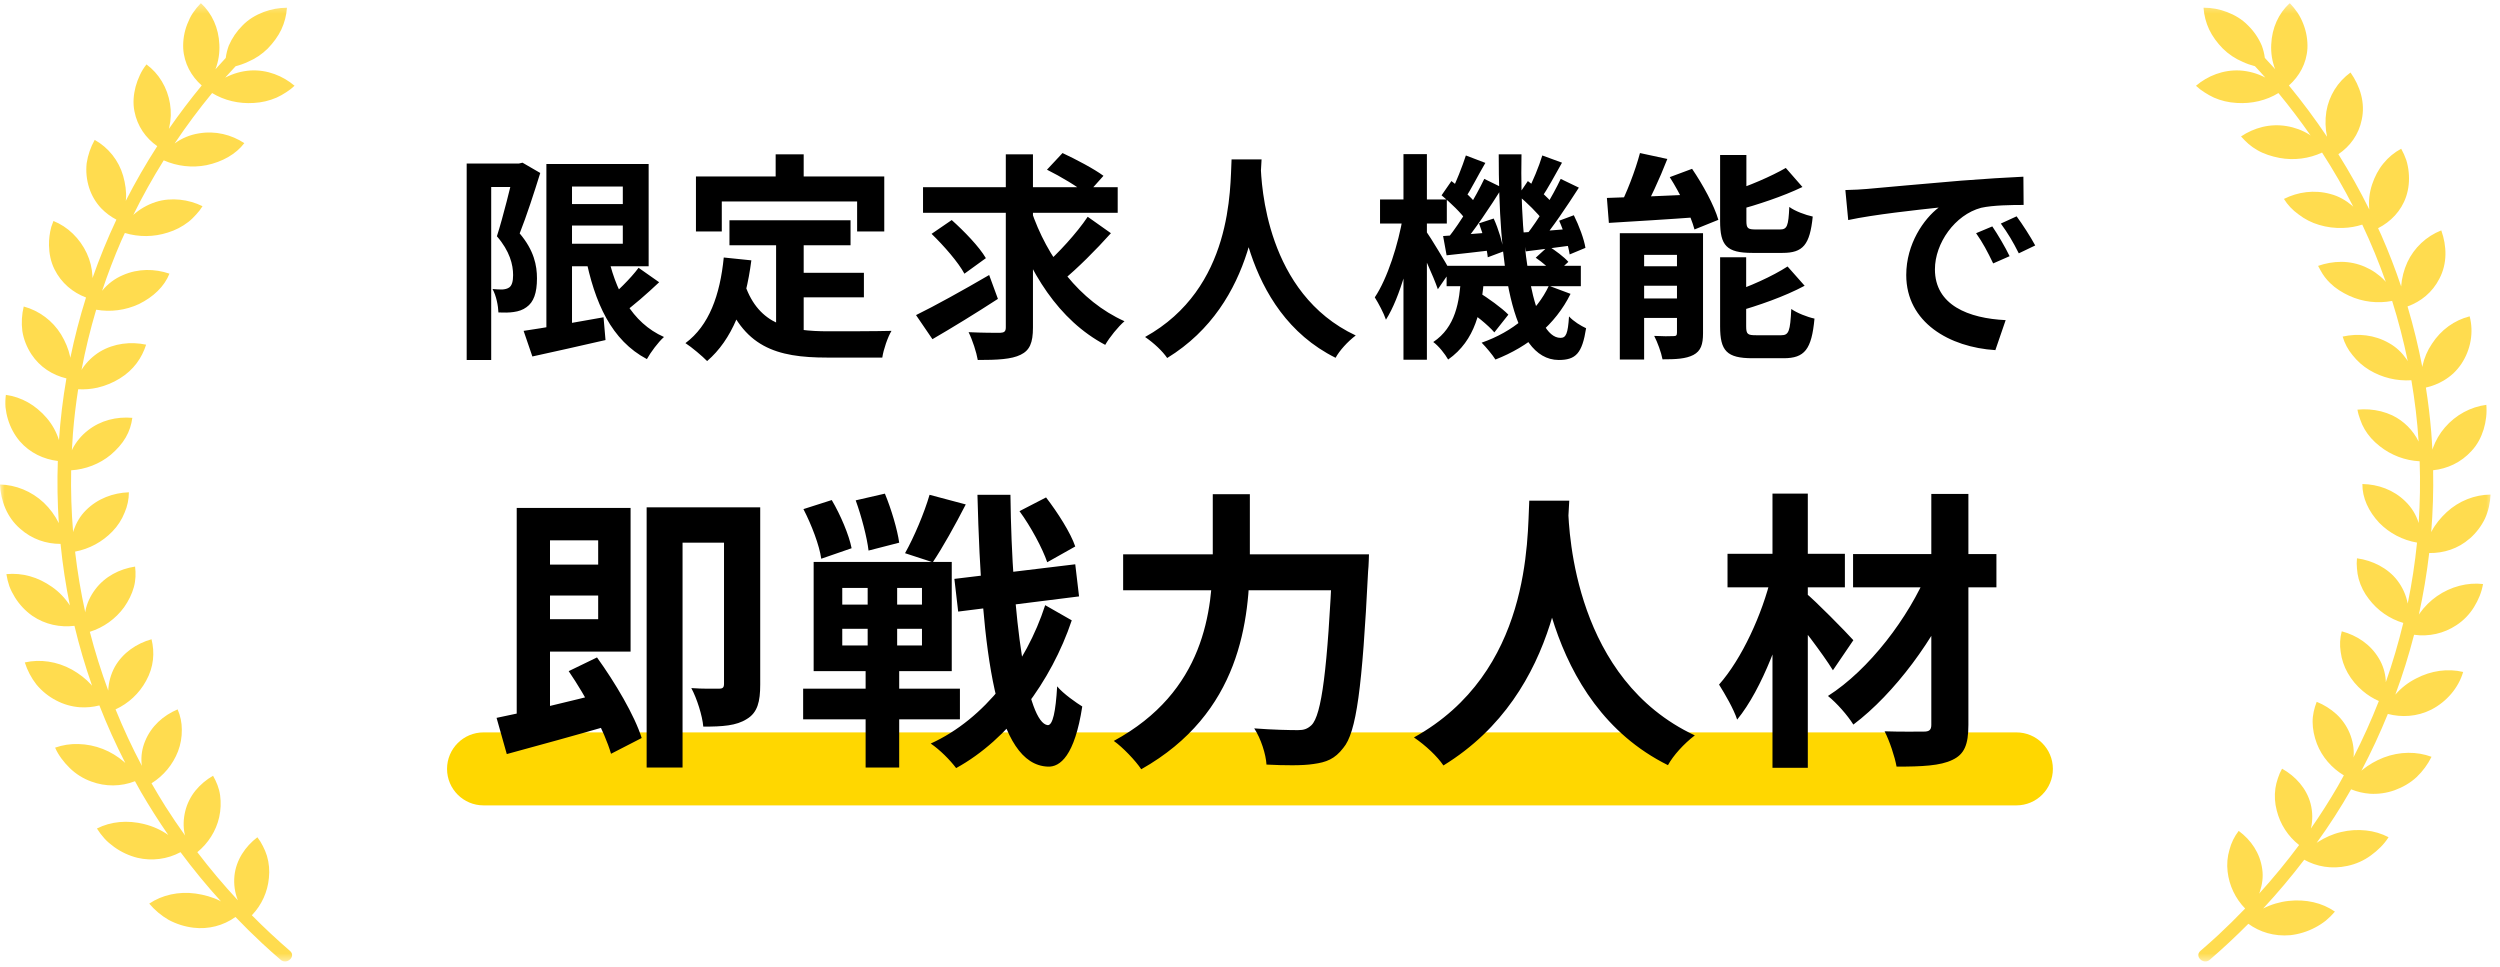 <svg width="274" height="106" viewBox="0 0 274 106" fill="none" xmlns="http://www.w3.org/2000/svg">
<g clip-path="url(#clip0_7351_25732)">
<mask id="mask0_7351_25732" style="mask-type:luminance" maskUnits="userSpaceOnUse" x="-1" y="0" width="275" height="106">
<path d="M-0.004 0.341H273.326V105.468H-0.004V0.341Z" fill="white"/>
</mask>
<g mask="url(#mask0_7351_25732)">
<path d="M270.683 59.029C271.382 58.416 271.951 57.669 272.356 56.833C272.728 56.007 272.925 55.11 272.964 54.206C271.238 54.22 269.507 54.89 268.158 56.131C267.49 56.754 266.906 57.46 266.514 58.217C266.495 58.254 266.48 58.291 266.461 58.327C266.642 56.072 266.715 53.805 266.671 51.539C268.221 51.373 269.722 50.698 270.874 49.43C271.532 48.729 271.938 47.921 272.209 47.053C272.468 46.19 272.581 45.271 272.503 44.371C270.806 44.589 269.153 45.461 267.957 46.855C267.383 47.523 266.938 48.291 266.642 49.12C266.622 49.176 266.608 49.23 266.588 49.286C266.554 48.636 266.515 47.985 266.461 47.334C266.327 45.709 266.132 44.089 265.877 42.478C266.565 42.323 267.225 42.062 267.833 41.704C268.211 41.478 268.564 41.214 268.898 40.91C269.223 40.599 269.514 40.254 269.766 39.881C270.786 38.349 271.139 36.429 270.674 34.67C269.001 35.094 267.534 36.147 266.544 37.674C266.049 38.404 265.697 39.222 265.509 40.084C265.499 40.129 265.495 40.176 265.485 40.222C265.057 37.984 264.517 35.768 263.866 33.584C265.327 33.059 266.593 32.049 267.358 30.539C268.236 28.873 268.177 26.971 267.564 25.25C265.925 25.896 264.595 27.145 263.847 28.74C263.465 29.577 263.234 30.475 263.165 31.393C262.527 29.492 261.804 27.621 260.997 25.786C260.884 25.523 260.757 25.268 260.639 25.01C262.016 24.309 263.17 23.136 263.708 21.558C263.999 20.69 264.082 19.781 263.994 18.881C263.952 18.428 263.863 17.981 263.729 17.547C263.58 17.116 263.393 16.699 263.17 16.302C262.419 16.702 261.757 17.253 261.223 17.912C260.678 18.572 260.28 19.333 259.986 20.201C259.673 21.132 259.59 22.056 259.673 22.957C258.645 20.883 257.514 18.862 256.284 16.901C257.564 16.042 258.52 14.755 258.849 13.107C259.246 11.284 258.681 9.461 257.617 7.947C256.208 8.966 255.257 10.498 254.969 12.213C254.822 13.154 254.852 14.095 255.043 14.99C253.742 13.05 252.348 11.174 250.864 9.369C252.002 8.363 252.801 6.955 252.894 5.298C252.932 4.391 252.78 3.485 252.448 2.64C252.286 2.211 252.079 1.801 251.83 1.417C251.569 1.035 251.277 0.675 250.957 0.341C249.717 1.486 249.005 3.074 248.927 4.874C248.878 5.8 249.025 6.726 249.358 7.592C249.314 7.546 249.275 7.495 249.236 7.444C248.907 7.075 248.564 6.715 248.226 6.346C248.167 5.885 248.054 5.433 247.891 4.998C247.54 4.171 247.028 3.421 246.387 2.792C245.729 2.113 244.92 1.638 244.081 1.32C243.26 1.003 242.386 0.841 241.506 0.844C241.563 1.672 241.772 2.483 242.124 3.235C242.482 3.988 242.992 4.676 243.615 5.317C244.242 5.937 244.981 6.432 245.793 6.775C246.224 6.978 246.676 7.136 247.141 7.256C247.524 7.666 247.906 8.077 248.275 8.501C247.416 8.051 246.471 7.787 245.503 7.726C243.664 7.624 241.947 8.321 240.678 9.401C240.957 9.669 241.265 9.909 241.604 10.116C241.942 10.328 242.277 10.532 242.649 10.698C243.39 11.026 244.233 11.233 245.145 11.284C246.803 11.391 248.392 11.007 249.717 10.199C250.956 11.703 252.134 13.257 253.248 14.857L253.101 14.746C252.335 14.276 251.486 13.961 250.6 13.818C249.722 13.673 248.825 13.706 247.96 13.915C247.124 14.121 246.331 14.472 245.617 14.953C245.871 15.239 246.146 15.517 246.436 15.775C246.73 16.029 247.053 16.259 247.407 16.458C248.103 16.864 248.947 17.137 249.825 17.307C251.433 17.607 253.086 17.381 254.498 16.721C255.739 18.64 256.882 20.621 257.922 22.656C257.867 22.606 257.813 22.55 257.755 22.504C257.087 21.954 256.343 21.507 255.435 21.268C253.64 20.769 251.84 21.037 250.319 21.802C250.717 22.453 251.256 23.021 251.918 23.496C252.589 24.016 253.351 24.406 254.165 24.646C255.023 24.905 255.918 25.019 256.813 24.982C257.523 24.959 258.227 24.836 258.903 24.618C259.872 26.667 260.734 28.765 261.487 30.904C261.443 30.847 261.397 30.792 261.35 30.738C260.736 30.099 260 29.589 259.187 29.238C258.374 28.886 257.498 28.702 256.612 28.698C255.734 28.698 254.871 28.855 254.062 29.141C254.145 29.311 254.233 29.477 254.336 29.644C254.611 30.157 254.966 30.625 255.386 31.028C255.95 31.587 256.686 32.058 257.495 32.427C258.961 33.094 260.598 33.287 262.179 32.981C262.863 35.151 263.434 37.356 263.891 39.586C263.842 39.507 263.798 39.428 263.749 39.355C263.263 38.663 262.649 38.054 261.835 37.6C260.241 36.687 258.432 36.512 256.754 36.889C256.97 37.632 257.337 38.322 257.833 38.916C258.348 39.575 258.979 40.134 259.697 40.564C261.079 41.391 262.68 41.778 264.288 41.675C264.669 43.9 264.934 46.144 265.082 48.396C264.469 47.144 263.454 46.133 262.199 45.525C261.799 45.34 261.384 45.191 260.957 45.082C260.114 44.874 259.242 44.811 258.378 44.897C258.436 45.267 258.549 45.631 258.681 45.991C258.8 46.352 258.962 46.702 259.158 47.039C259.554 47.718 260.109 48.35 260.815 48.899C262.066 49.895 263.598 50.474 265.195 50.556C265.272 52.812 265.236 55.07 265.087 57.322C264.809 56.418 264.304 55.599 263.62 54.945C262.336 53.681 260.639 53.081 258.918 53.048C258.898 54.548 259.59 56.053 260.771 57.308C261.888 58.444 263.335 59.2 264.906 59.468C264.681 61.711 264.34 63.942 263.886 66.151C263.712 65.237 263.327 64.375 262.762 63.636C262.238 62.939 261.532 62.38 260.771 61.974C260.007 61.571 259.179 61.306 258.324 61.19C258.285 61.566 258.285 61.945 258.324 62.321C258.35 62.701 258.412 63.078 258.51 63.447C258.732 64.243 259.108 64.988 259.619 65.639C260.564 66.9 261.89 67.824 263.4 68.274C262.87 70.471 262.23 72.64 261.483 74.772C261.483 74.703 261.483 74.629 261.478 74.56C261.422 73.707 261.161 72.881 260.717 72.151C259.805 70.619 258.319 69.636 256.656 69.192C256.457 69.93 256.417 70.701 256.539 71.454C256.644 72.263 256.905 73.044 257.309 73.753C257.736 74.505 258.294 75.174 258.957 75.728C259.486 76.18 260.08 76.549 260.722 76.831C259.897 78.936 258.967 80.998 257.937 83.011C257.942 82.951 257.956 82.895 257.961 82.836C258.015 82.009 257.853 81.151 257.519 80.343C257.188 79.554 256.692 78.846 256.063 78.266C255.431 77.693 254.702 77.236 253.91 76.919C253.64 77.625 253.454 78.359 253.463 79.138C253.468 79.919 253.635 80.726 253.935 81.52C254.498 82.969 255.563 84.183 256.887 84.981C256.661 85.383 256.446 85.793 256.214 86.191C255.298 87.767 254.318 89.305 253.277 90.802C253.484 89.907 253.472 88.977 253.243 88.088C252.801 86.403 251.585 85.07 250.114 84.248C249.927 84.579 249.774 84.929 249.658 85.291C249.532 85.652 249.44 86.024 249.383 86.402C249.27 87.212 249.32 88.035 249.53 88.825C249.901 90.327 250.764 91.661 251.982 92.615C250.609 94.46 249.147 96.237 247.602 97.941C247.627 97.877 247.656 97.817 247.676 97.752C247.936 96.954 248.069 96.132 247.94 95.251C247.705 93.506 246.72 92.066 245.361 91.065C244.889 91.675 244.545 92.376 244.351 93.123C244.12 93.901 244.049 94.718 244.145 95.523C244.317 97.05 244.994 98.476 246.067 99.575C245.116 100.562 244.145 101.527 243.135 102.465C242.489 103.06 241.833 103.645 241.167 104.218C240.471 104.818 241.506 105.788 242.198 105.187C243.655 103.928 245.064 102.613 246.421 101.246C247.656 102.15 249.246 102.654 251.016 102.497C251.965 102.391 252.885 102.108 253.728 101.662C254.148 101.445 254.545 101.188 254.915 100.895C255.273 100.597 255.605 100.268 255.906 99.912C254.508 98.942 252.732 98.532 250.825 98.74C249.855 98.847 248.913 99.128 248.044 99.571C249.629 97.863 251.132 96.079 252.546 94.226C253.895 94.979 255.534 95.283 257.27 94.904C258.204 94.709 259.085 94.315 259.854 93.75C260.61 93.201 261.296 92.537 261.786 91.758C261.016 91.358 260.177 91.107 259.314 91.018C258.397 90.919 257.47 90.978 256.573 91.194C255.641 91.41 254.827 91.794 254.072 92.265C254.013 92.301 253.964 92.338 253.905 92.375C255.271 90.492 256.532 88.533 257.681 86.509C258.34 86.778 259.036 86.941 259.746 86.994C260.662 87.05 261.58 86.92 262.444 86.611C263.346 86.283 264.19 85.799 264.867 85.162C265.535 84.524 266.086 83.774 266.495 82.946C264.891 82.345 263.013 82.355 261.257 83.024C260.408 83.352 259.616 83.81 258.908 84.382C258.873 84.409 258.844 84.442 258.81 84.474C259.878 82.448 260.845 80.369 261.708 78.247C263.214 78.645 264.911 78.558 266.466 77.777C268.153 76.909 269.447 75.396 269.962 73.646C268.285 73.245 266.456 73.49 264.793 74.367C263.929 74.802 263.159 75.402 262.527 76.134C263.325 73.983 264.011 71.793 264.582 69.571C266.203 69.802 267.853 69.429 269.217 68.524C270 68.013 270.66 67.335 271.149 66.539C271.63 65.763 271.992 64.905 272.14 64.009C270.438 63.816 268.623 64.278 267.084 65.344C266.352 65.856 265.714 66.492 265.2 67.222C265.165 67.268 265.136 67.319 265.107 67.365C265.597 65.135 265.975 62.881 266.24 60.613C267.814 60.636 269.417 60.147 270.688 59.016L270.683 59.029ZM27.625 100.288C28.684 99.18 29.335 97.745 29.472 96.218C29.561 95.406 29.488 94.583 29.256 93.799C29.141 93.433 28.993 93.078 28.816 92.738C28.648 92.393 28.444 92.066 28.208 91.764C26.877 92.775 25.877 94.261 25.695 95.983C25.603 96.897 25.731 97.819 26.069 98.673C24.503 96.988 23.02 95.228 21.626 93.398C22.812 92.428 23.679 91.085 24.021 89.576C24.198 88.782 24.233 87.964 24.124 87.158C24.016 86.382 23.723 85.681 23.35 85.022C22.616 85.442 21.964 85.992 21.426 86.645C20.893 87.304 20.511 88.071 20.305 88.893C20.098 89.738 20.064 90.605 20.245 91.418C20.261 91.473 20.28 91.528 20.295 91.585C19.548 90.547 18.831 89.488 18.145 88.409C17.614 87.566 17.101 86.712 16.607 85.847C17.929 85.025 18.948 83.796 19.511 82.344C19.8 81.586 19.941 80.779 19.927 79.967C19.93 79.204 19.773 78.447 19.467 77.748C17.895 78.413 16.577 79.584 15.906 81.222C15.576 82.007 15.443 82.862 15.52 83.711C15.525 83.789 15.54 83.863 15.55 83.941C14.483 81.927 13.52 79.86 12.664 77.748C14.085 77.096 15.257 76.003 16.005 74.631C16.863 73.099 16.966 71.521 16.608 70.062C14.962 70.528 13.464 71.539 12.587 73.08C12.15 73.881 11.902 74.772 11.862 75.683C11.081 73.573 10.408 71.424 9.845 69.246C11.353 68.774 12.67 67.831 13.601 66.554C14.091 65.853 14.463 65.106 14.669 64.354C14.879 63.597 14.894 62.844 14.806 62.097C13.097 62.359 11.5 63.181 10.438 64.598C9.909 65.304 9.532 66.103 9.37 66.915C9.36 66.98 9.355 67.049 9.345 67.113C8.861 64.915 8.489 62.694 8.229 60.458C9.791 60.163 11.222 59.389 12.324 58.243C12.899 57.652 13.352 56.952 13.656 56.185C13.964 55.482 14.124 54.723 14.126 53.955C12.401 54.015 10.707 54.638 9.424 55.917C8.778 56.558 8.366 57.297 8.083 58.086C8.058 58.164 8.038 58.243 8.013 58.316C7.826 56.065 7.755 53.805 7.799 51.546C9.37 51.444 10.922 50.858 12.152 49.834C12.808 49.27 13.385 48.634 13.778 47.951C14.178 47.268 14.405 46.539 14.503 45.795C12.774 45.648 11.03 46.063 9.615 47.185C8.927 47.723 8.361 48.401 7.955 49.174C7.925 49.234 7.906 49.294 7.877 49.358C7.911 48.74 7.945 48.122 7.994 47.507C8.121 45.888 8.317 44.268 8.567 42.661C9.28 42.702 9.995 42.643 10.692 42.486C11.114 42.389 11.525 42.256 11.927 42.09C12.337 41.923 12.739 41.725 13.121 41.485C14.659 40.544 15.56 39.209 16.015 37.775C14.34 37.424 12.504 37.612 10.937 38.554C10.196 39.013 9.558 39.62 9.062 40.337C9.018 40.401 8.978 40.474 8.934 40.544C9.357 38.318 9.893 36.115 10.541 33.944C12.126 34.221 13.757 34.007 15.216 33.33C16.798 32.559 18.019 31.396 18.572 29.993C16.951 29.439 15.143 29.42 13.459 30.159C12.574 30.535 11.795 31.123 11.192 31.871C11.811 30.016 12.511 28.188 13.288 26.393C13.415 26.102 13.553 25.821 13.685 25.535C15.221 25.999 16.863 25.983 18.39 25.489C19.206 25.242 19.97 24.847 20.643 24.325C20.961 24.081 21.231 23.805 21.495 23.513C21.765 23.227 22 22.923 22.196 22.599C21.422 22.218 20.586 21.978 19.728 21.888C18.866 21.801 17.94 21.856 17.083 22.134C16.148 22.434 15.301 22.928 14.61 23.555C15.619 21.506 16.732 19.509 17.945 17.573C19.416 18.226 21.052 18.411 22.631 18.104C24.369 17.739 25.858 16.899 26.779 15.686C25.364 14.763 23.616 14.306 21.789 14.62C20.831 14.771 19.922 15.149 19.14 15.723C20.418 13.815 21.789 11.971 23.248 10.198C24.576 11.006 26.162 11.394 27.823 11.284C28.682 11.238 29.526 11.04 30.316 10.697C30.678 10.531 31.026 10.337 31.358 10.116C31.689 9.908 31.999 9.668 32.284 9.4C31.015 8.32 29.3 7.623 27.465 7.724C26.495 7.788 25.549 8.056 24.688 8.509C24.738 8.454 24.781 8.399 24.83 8.343C25.154 7.979 25.496 7.618 25.824 7.259C26.287 7.141 26.738 6.98 27.171 6.778C27.982 6.435 28.72 5.94 29.346 5.32C29.967 4.674 30.477 3.991 30.834 3.238C31.185 2.486 31.394 1.676 31.451 0.848C30.572 0.85 29.701 1.011 28.88 1.323C28.043 1.642 27.23 2.117 26.578 2.795C25.94 3.427 25.43 4.177 25.075 5.002C24.913 5.437 24.801 5.889 24.742 6.35C24.36 6.765 23.978 7.176 23.611 7.595C23.944 6.728 24.09 5.8 24.041 4.872C23.963 3.075 23.253 1.487 22.015 0.341C21.694 0.674 21.403 1.034 21.144 1.417C20.883 1.795 20.693 2.22 20.526 2.64C20.193 3.485 20.041 4.391 20.08 5.298C20.174 6.95 20.971 8.362 22.108 9.368C20.844 10.905 19.643 12.492 18.508 14.127C18.523 14.062 18.543 14.003 18.552 13.938C18.743 13.121 18.778 12.249 18.631 11.358C18.491 10.492 18.187 9.662 17.735 8.912C17.304 8.189 16.732 7.56 16.055 7.061C15.765 7.42 15.522 7.814 15.33 8.233C15.135 8.644 14.977 9.072 14.859 9.511C14.635 10.388 14.552 11.284 14.733 12.194C15.051 13.841 15.981 15.142 17.235 16.018C15.985 17.958 14.832 19.959 13.783 22.015C13.783 21.964 13.797 21.913 13.803 21.857C13.871 21.017 13.739 20.127 13.498 19.273C13.017 17.6 11.896 16.184 10.379 15.331C9.932 16.125 9.634 16.993 9.498 17.893C9.4 18.801 9.493 19.719 9.772 20.589C10.04 21.423 10.49 22.187 11.089 22.826C11.575 23.329 12.139 23.75 12.758 24.073C11.775 26.161 10.901 28.299 10.138 30.478C10.138 30.408 10.138 30.343 10.133 30.274C10.091 29.404 9.88 28.549 9.512 27.759C9.138 26.956 8.62 26.227 7.984 25.609C7.371 25.013 6.65 24.541 5.858 24.219C5.77 24.43 5.692 24.644 5.623 24.861C5.445 25.518 5.36 26.197 5.369 26.877C5.389 27.782 5.554 28.669 5.965 29.503C6.72 31.026 7.978 32.057 9.427 32.605C8.743 34.779 8.17 36.987 7.709 39.219C7.699 39.172 7.694 39.126 7.684 39.08C7.508 38.249 7.156 37.424 6.695 36.657C5.769 35.153 4.305 34.058 2.601 33.593C2.387 34.474 2.335 35.386 2.449 36.285C2.586 37.176 2.935 38.047 3.438 38.823C4.374 40.239 5.751 41.108 7.278 41.472C6.889 43.713 6.618 45.973 6.465 48.242C6.186 47.351 5.73 46.525 5.123 45.815C4.829 45.466 4.503 45.145 4.149 44.855C3.817 44.571 3.458 44.321 3.077 44.107C2.325 43.679 1.499 43.397 0.643 43.276C0.585 43.725 0.572 44.178 0.603 44.629C0.653 45.081 0.74 45.524 0.873 45.962C1.137 46.83 1.564 47.647 2.165 48.358C3.277 49.641 4.795 50.338 6.338 50.523C6.259 52.794 6.295 55.067 6.446 57.334C6.031 56.496 5.472 55.737 4.795 55.091C3.448 53.832 1.72 53.139 -0.004 53.102C0.089 54.911 0.76 56.697 2.215 57.953C3.502 59.097 5.069 59.615 6.636 59.61C6.862 61.877 7.204 64.13 7.66 66.362C7.147 65.564 6.483 64.872 5.706 64.327C4.927 63.786 4.129 63.389 3.277 63.155C2.44 62.92 1.567 62.842 0.701 62.924C0.77 63.371 0.877 63.815 1.024 64.243C1.182 64.668 1.397 65.079 1.637 65.471C2.127 66.261 2.769 66.945 3.527 67.483C4.962 68.467 6.607 68.78 8.16 68.591C8.693 70.813 9.338 73.006 10.094 75.163C10.059 75.127 10.03 75.081 9.996 75.043C9.413 74.397 8.679 73.838 7.881 73.386C6.25 72.485 4.393 72.223 2.719 72.602C2.995 73.475 3.424 74.293 3.987 75.016C4.587 75.743 5.329 76.341 6.167 76.774C6.974 77.2 7.861 77.453 8.772 77.516C9.485 77.561 10.2 77.493 10.892 77.314C11.732 79.463 12.681 81.568 13.733 83.622C13.683 83.582 13.64 83.531 13.585 83.489C12.9 82.897 12.12 82.424 11.279 82.09C10.423 81.754 9.515 81.57 8.595 81.546C7.726 81.518 6.859 81.652 6.039 81.943C6.407 82.778 6.985 83.531 7.645 84.177C8.321 84.839 9.133 85.346 10.025 85.662C11.566 86.234 13.264 86.22 14.795 85.621C15.015 86.018 15.226 86.419 15.456 86.813C16.391 88.418 17.387 89.986 18.443 91.514C17.649 90.96 16.759 90.556 15.818 90.324C13.972 89.858 12.151 90.029 10.622 90.805C10.867 91.196 11.147 91.565 11.455 91.907C11.764 92.248 12.131 92.554 12.508 92.826C13.277 93.382 14.144 93.786 15.064 94.016C16.661 94.392 18.339 94.172 19.785 93.398C21.175 95.269 22.656 97.071 24.222 98.797C24.172 98.77 24.124 98.742 24.075 98.714C23.286 98.318 22.371 98.068 21.445 97.934C19.575 97.676 17.758 98.091 16.357 99.037C16.96 99.752 17.682 100.357 18.492 100.824C19.338 101.275 20.259 101.564 21.211 101.678C22.837 101.875 24.477 101.455 25.808 100.5C26.752 101.486 27.724 102.445 28.722 103.376C29.389 103.994 30.063 104.599 30.754 105.19C31.445 105.785 32.478 104.815 31.784 104.221C30.34 102.972 28.944 101.668 27.601 100.311L27.625 100.288Z" fill="#FFDC4F"/>
</g>
<path d="M61.516 22.366H69.796V24.718H61.516V22.366ZM57.388 36.262C59.572 35.95 62.932 35.35 66.148 34.774L66.364 37.27C63.58 37.918 60.628 38.566 58.348 39.07L57.388 36.262ZM59.884 17.974H62.692V36.934H59.884V17.974ZM61.516 17.974H71.092V29.182H61.516V26.71H68.26V20.446H61.516V17.974ZM66.532 27.55C67.396 31.822 69.244 35.374 72.772 36.934C72.148 37.486 71.308 38.614 70.9 39.358C67.036 37.318 65.164 33.238 64.132 27.934L66.532 27.55ZM69.988 29.35L72.244 30.934C70.924 32.182 69.388 33.526 68.188 34.39L66.388 32.998C67.54 32.062 69.1 30.55 69.988 29.35ZM51.148 17.926H57.148V20.494H53.836V39.454H51.148V17.926ZM56.356 17.926H56.86L57.268 17.83L59.212 18.958C58.564 21.046 57.7 23.71 56.956 25.582C58.54 27.454 58.852 29.11 58.852 30.502C58.852 32.11 58.492 33.118 57.7 33.67C57.316 33.958 56.836 34.126 56.284 34.198C55.828 34.27 55.204 34.27 54.628 34.246C54.604 33.526 54.388 32.398 53.98 31.678C54.436 31.726 54.772 31.726 55.084 31.726C55.348 31.702 55.588 31.654 55.804 31.51C56.116 31.294 56.236 30.814 56.236 30.142C56.236 29.014 55.876 27.526 54.46 25.894C55.156 23.734 55.972 20.326 56.356 18.79V17.926ZM79.948 24.142H93.22V26.878H79.948V24.142ZM86.572 29.902H94.684V32.59H86.572V29.902ZM85.06 25.726H88.084V37.318L85.06 36.958V25.726ZM79.324 28.222L82.348 28.534C81.724 33.406 80.236 37.222 77.5 39.574C77.02 39.07 75.796 38.038 75.124 37.606C77.716 35.686 78.916 32.35 79.324 28.222ZM81.652 31.222C83.188 35.638 86.548 36.31 90.82 36.31C92.092 36.31 96.1 36.31 97.708 36.262C97.3 36.934 96.82 38.326 96.7 39.19H90.652C85.108 39.19 81.364 38.062 79.3 32.014L81.652 31.222ZM85.012 16.918H88.084V21.31H85.012V16.918ZM76.276 19.342H96.916V25.366H93.94V22.078H79.108V25.366H76.276V19.342ZM101.164 20.518H122.5V23.326H101.164V20.518ZM112.996 22.99C114.748 28.246 118.324 32.998 123.244 35.206C122.548 35.806 121.612 36.958 121.132 37.798C116.044 35.11 112.732 29.83 110.716 23.638L112.996 22.99ZM119.212 23.758L121.756 25.558C120.124 27.382 118.084 29.422 116.5 30.718L114.412 29.134C115.948 27.79 118.012 25.558 119.212 23.758ZM114.748 18.598L116.452 16.774C117.892 17.446 119.908 18.502 120.94 19.27L119.116 21.31C118.204 20.494 116.236 19.342 114.748 18.598ZM102.1 25.63L104.308 24.118C105.652 25.318 107.332 27.046 108.052 28.294L105.7 29.998C105.052 28.774 103.444 26.926 102.1 25.63ZM110.236 16.918H113.212V35.902C113.212 37.582 112.852 38.398 111.868 38.878C110.86 39.382 109.3 39.454 107.164 39.454C107.02 38.614 106.588 37.27 106.156 36.406C107.62 36.478 109.132 36.478 109.612 36.478C110.068 36.454 110.236 36.334 110.236 35.878V16.918ZM100.396 34.534C102.412 33.55 105.532 31.822 108.412 30.142L109.372 32.758C106.972 34.318 104.308 35.95 102.196 37.174L100.396 34.534ZM134.98 17.47H138.268C138.052 21.502 137.74 33.214 127.924 39.238C127.42 38.494 126.484 37.606 125.5 36.934C135.148 31.582 134.812 20.614 134.98 17.47ZM138.172 18.094C138.244 20.182 138.748 32.158 148.588 36.766C147.676 37.462 146.812 38.422 146.38 39.214C136.036 34.078 135.58 20.854 135.388 18.382L138.172 18.094ZM158.548 29.134H173.26V31.366H158.548V29.134ZM160.492 33.694L161.956 31.966C163.084 32.662 164.596 33.742 165.316 34.486L163.78 36.43C163.108 35.638 161.644 34.462 160.492 33.694ZM168.316 28.246L169.708 26.974C170.476 27.454 171.436 28.174 171.892 28.702L170.404 30.07C169.972 29.542 169.06 28.75 168.316 28.246ZM160.132 30.286H162.676C162.388 33.958 161.716 37.294 158.716 39.406C158.38 38.806 157.684 37.918 157.084 37.486C159.532 35.854 159.964 33.094 160.132 30.286ZM164.26 16.918H166.756C166.54 27.886 168.148 37.03 171.028 37.03C171.628 37.03 171.844 36.598 171.964 34.678C172.468 35.23 173.26 35.71 173.836 35.974C173.404 38.734 172.708 39.454 170.836 39.454C165.556 39.43 164.26 28.822 164.26 16.918ZM169.756 31.318L172.132 32.206C170.476 35.566 167.524 37.99 163.9 39.406C163.588 38.902 162.868 38.038 162.388 37.558C165.82 36.358 168.436 34.15 169.756 31.318ZM166.396 21.406L167.452 19.846C168.46 20.566 169.66 21.646 170.212 22.366L169.108 24.166C168.556 23.374 167.356 22.222 166.396 21.406ZM170.884 24.19L172.492 23.59C173.068 24.742 173.62 26.23 173.764 27.166L172.036 27.886C171.892 26.926 171.412 25.366 170.884 24.19ZM166.828 25.486C168.268 25.39 170.164 25.246 172.18 25.078L172.228 26.902C170.476 27.142 168.772 27.358 167.236 27.55L166.828 25.486ZM169.036 17.038L171.196 17.83C170.428 19.198 169.612 20.71 168.94 21.694L167.404 20.998C167.98 19.918 168.676 18.238 169.036 17.038ZM171.052 19.606L173.044 20.566C171.748 22.582 170.116 25.03 168.796 26.566L167.308 25.726C168.58 24.118 170.164 21.502 171.052 19.606ZM157.996 21.406L159.076 19.846C160.06 20.566 161.284 21.646 161.812 22.366L160.708 24.166C160.18 23.374 158.98 22.222 157.996 21.406ZM162.1 24.478L163.708 23.95C164.236 25.102 164.692 26.614 164.788 27.55L163.06 28.198C162.964 27.214 162.556 25.678 162.1 24.478ZM158.164 25.87C159.628 25.774 161.548 25.63 163.588 25.462L163.636 27.406C161.86 27.622 160.108 27.814 158.548 27.982L158.164 25.87ZM160.66 17.038L162.796 17.854C162.004 19.198 161.212 20.782 160.564 21.766L159.028 21.094C159.58 19.99 160.276 18.238 160.66 17.038ZM162.676 19.606L164.644 20.566C163.3 22.702 161.596 25.27 160.204 26.878L158.716 26.062C160.06 24.382 161.716 21.622 162.676 19.606ZM151.252 21.862H158.572V24.502H151.252V21.862ZM153.82 16.894H156.388V39.43H153.82V16.894ZM153.772 23.686L155.26 24.19C154.684 27.958 153.46 32.59 151.9 35.038C151.66 34.318 151.084 33.238 150.676 32.59C152.068 30.526 153.268 26.734 153.772 23.686ZM156.268 25.294C156.748 25.942 158.596 29.014 158.956 29.71L157.588 31.702C157.108 30.286 155.812 27.478 155.212 26.35L156.268 25.294ZM179.74 16.774L182.74 17.422C181.876 19.63 180.796 21.982 179.884 23.518L177.388 22.87C178.252 21.238 179.236 18.694 179.74 16.774ZM176.116 21.694C178.708 21.622 182.596 21.454 186.316 21.286L186.292 23.782C182.764 24.046 179.068 24.262 176.332 24.43L176.116 21.694ZM177.532 25.558H185.164V27.934H180.196V39.406H177.532V25.558ZM183.796 25.558H186.652V36.526C186.652 37.75 186.412 38.47 185.596 38.902C184.756 39.334 183.676 39.382 182.212 39.382C182.068 38.614 181.66 37.51 181.3 36.814C182.14 36.862 183.1 36.862 183.412 36.838C183.7 36.838 183.796 36.766 183.796 36.454V25.558ZM178.756 29.182H185.404V31.318H178.756V29.182ZM178.756 32.71H185.404V34.846H178.756V32.71ZM188.524 16.99H191.404V24.19C191.404 25.03 191.548 25.15 192.46 25.15C192.844 25.15 194.572 25.15 195.076 25.15C195.868 25.15 196.012 24.79 196.108 22.678C196.708 23.134 197.884 23.566 198.676 23.734C198.364 26.854 197.596 27.718 195.364 27.718C194.764 27.718 192.604 27.718 192.052 27.718C189.22 27.718 188.524 26.902 188.524 24.238V16.99ZM195.724 18.406L197.548 20.494C195.412 21.526 192.628 22.438 190.252 23.086C190.132 22.51 189.748 21.646 189.436 21.094C191.668 20.398 194.14 19.318 195.724 18.406ZM188.524 28.198H191.38V35.758C191.38 36.646 191.548 36.742 192.484 36.742C192.892 36.742 194.692 36.742 195.22 36.742C196.06 36.742 196.204 36.31 196.324 33.862C196.924 34.294 198.076 34.75 198.868 34.918C198.556 38.302 197.788 39.262 195.484 39.262C194.884 39.262 192.652 39.262 192.076 39.262C189.244 39.262 188.524 38.446 188.524 35.782V28.198ZM195.916 29.206L197.788 31.318C195.604 32.494 192.7 33.502 190.228 34.198C190.084 33.646 189.676 32.734 189.388 32.182C191.716 31.438 194.284 30.262 195.916 29.206ZM183.004 19.414L185.452 18.502C186.628 20.23 187.876 22.51 188.332 24.094L185.716 25.15C185.308 23.614 184.156 21.214 183.004 19.414ZM202.252 20.83C203.188 20.806 204.148 20.758 204.604 20.71C206.596 20.518 210.556 20.182 214.948 19.798C217.444 19.606 220.06 19.438 221.764 19.366L221.788 22.462C220.492 22.462 218.428 22.486 217.132 22.774C214.252 23.542 212.068 26.662 212.068 29.518C212.068 33.454 215.764 34.894 219.82 35.086L218.692 38.374C213.676 38.062 208.924 35.35 208.924 30.142C208.924 26.71 210.868 23.974 212.476 22.75C210.244 22.99 205.324 23.518 202.564 24.118L202.252 20.83ZM218.356 24.814C218.932 25.654 219.796 27.118 220.252 28.078L218.452 28.87C217.828 27.574 217.324 26.614 216.58 25.558L218.356 24.814ZM221.02 23.71C221.644 24.55 222.556 25.966 223.06 26.902L221.26 27.766C220.612 26.47 220.06 25.558 219.292 24.502L221.02 23.71Z" fill="black"/>
<path d="M220.996 80.27H52.996C50.787 80.27 48.996 82.061 48.996 84.27C48.996 86.479 50.787 88.27 52.996 88.27H220.996C223.205 88.27 224.996 86.479 224.996 84.27C224.996 82.061 223.205 80.27 220.996 80.27Z" fill="#FFD700"/>
<path d="M58.36 61.878H66.808V65.27H58.36V61.878ZM56.632 55.67H60.28V79.446L56.632 80.086V55.67ZM54.424 78.678C57.496 78.07 62.232 76.918 66.68 75.798L67.128 79.414C63.16 80.566 58.84 81.75 55.544 82.646L54.424 78.678ZM62.328 73.558L65.432 72.054C67.416 74.806 69.56 78.422 70.328 80.886L66.968 82.614C66.264 80.15 64.248 76.374 62.328 73.558ZM58.328 55.67H69.112V71.414H58.328V67.862H65.56V59.222H58.328V55.67ZM79.352 55.606H83.32V75.03C83.32 76.886 83.032 78.102 81.848 78.806C80.696 79.542 79.192 79.638 77.08 79.638C76.984 78.454 76.376 76.534 75.768 75.414C77.016 75.51 78.36 75.478 78.808 75.478C79.224 75.478 79.352 75.35 79.352 74.934V55.606ZM70.872 55.606H81.4V59.478H74.808V84.118H70.872V55.606ZM104.6 63.446L117.848 61.846L118.264 65.366L105.016 67.03L104.6 63.446ZM111.736 56.022L114.648 54.518C115.928 56.182 117.336 58.39 117.848 59.894L114.776 61.622C114.264 60.118 112.984 57.718 111.736 56.022ZM88.056 55.798L91.16 54.806C92.12 56.438 93.048 58.614 93.336 60.086L90.008 61.238C89.816 59.798 88.952 57.526 88.056 55.798ZM93.784 54.838L96.984 54.102C97.688 55.798 98.36 58.07 98.552 59.478L95.192 60.342C95.032 58.934 94.424 56.598 93.784 54.838ZM92.312 68.918V70.742H101.048V68.918H92.312ZM92.312 64.438V66.262H101.048V64.438H92.312ZM89.176 61.59H104.312V73.558H89.176V61.59ZM88.024 75.478H105.208V78.838H88.024V75.478ZM101.88 54.23L105.848 55.286C104.664 57.59 103.288 60.054 102.232 61.622L99.192 60.63C100.184 58.87 101.304 56.214 101.88 54.23ZM95.096 62.518H98.328V72.15H98.552V84.118H94.872V72.15H95.096V62.518ZM114.552 66.326L117.464 67.99C115.224 74.678 110.52 81.046 104.792 84.182C104.12 83.286 103 82.166 102.008 81.494C107.928 78.806 112.472 72.758 114.552 66.326ZM107.128 54.23H110.744C110.904 67.83 112.568 79.254 114.84 79.478C115.384 79.478 115.704 78.006 115.864 75.222C116.504 76.022 118.04 77.078 118.616 77.43C117.784 82.838 116.184 84.086 114.84 84.022C109.176 83.798 107.576 71.862 107.128 54.23ZM123.096 60.758H147.608V64.694H123.096V60.758ZM146.04 60.758H150.04C150.04 60.758 150.008 62.07 149.944 62.614C149.304 75.414 148.664 80.278 147.224 81.974C146.296 83.19 145.368 83.542 143.96 83.734C142.744 83.926 140.76 83.894 138.808 83.798C138.744 82.678 138.2 80.95 137.464 79.83C139.512 79.99 141.4 80.022 142.264 80.022C142.904 80.022 143.288 79.894 143.736 79.478C144.856 78.39 145.496 73.334 146.04 61.526V60.758ZM132.92 54.166H136.984V60.758C136.984 68.022 135.96 78.166 125.08 84.31C124.472 83.382 123.032 81.878 122.072 81.206C132.024 75.798 132.92 66.934 132.92 60.758V54.166ZM167.608 54.87H171.992C171.704 60.246 171.288 75.862 158.2 83.894C157.528 82.902 156.28 81.718 154.968 80.822C167.832 73.686 167.384 59.062 167.608 54.87ZM171.864 55.702C171.96 58.486 172.632 74.454 185.752 80.598C184.536 81.526 183.384 82.806 182.808 83.862C169.016 77.014 168.408 59.382 168.152 56.086L171.864 55.702ZM203.096 60.726H218.808V64.374H203.096V60.726ZM211.672 54.134H215.736V79.446C215.736 81.622 215.288 82.678 213.976 83.286C212.664 83.926 210.648 84.022 207.864 84.022C207.672 82.934 207.096 81.206 206.552 80.15C208.312 80.214 210.296 80.182 210.872 80.182C211.448 80.182 211.672 79.99 211.672 79.446V54.134ZM211.352 62.486L214.456 64.374C212.12 69.942 207.64 76.022 203.128 79.414C202.488 78.39 201.304 77.046 200.344 76.278C204.824 73.43 209.208 67.702 211.352 62.486ZM189.336 60.694H202.2V64.374H189.336V60.694ZM194.264 54.102H198.136V84.15H194.264V54.102ZM194.136 63.158L196.632 64.054C195.416 69.334 193.144 75.51 190.392 78.87C190.008 77.686 189.048 76.054 188.408 75.03C190.904 72.214 193.144 67.318 194.136 63.158ZM197.848 64.95C198.872 65.75 202.36 69.302 203.128 70.166L200.888 73.462C199.768 71.638 197.208 68.31 195.96 66.838L197.848 64.95Z" fill="black"/>
</g>
<defs>
<clipPath id="clip0_7351_25732">
<rect width="273.33" height="105.127" fill="white" transform="translate(-0.004 0.341)"/>
</clipPath>
</defs>
</svg>
